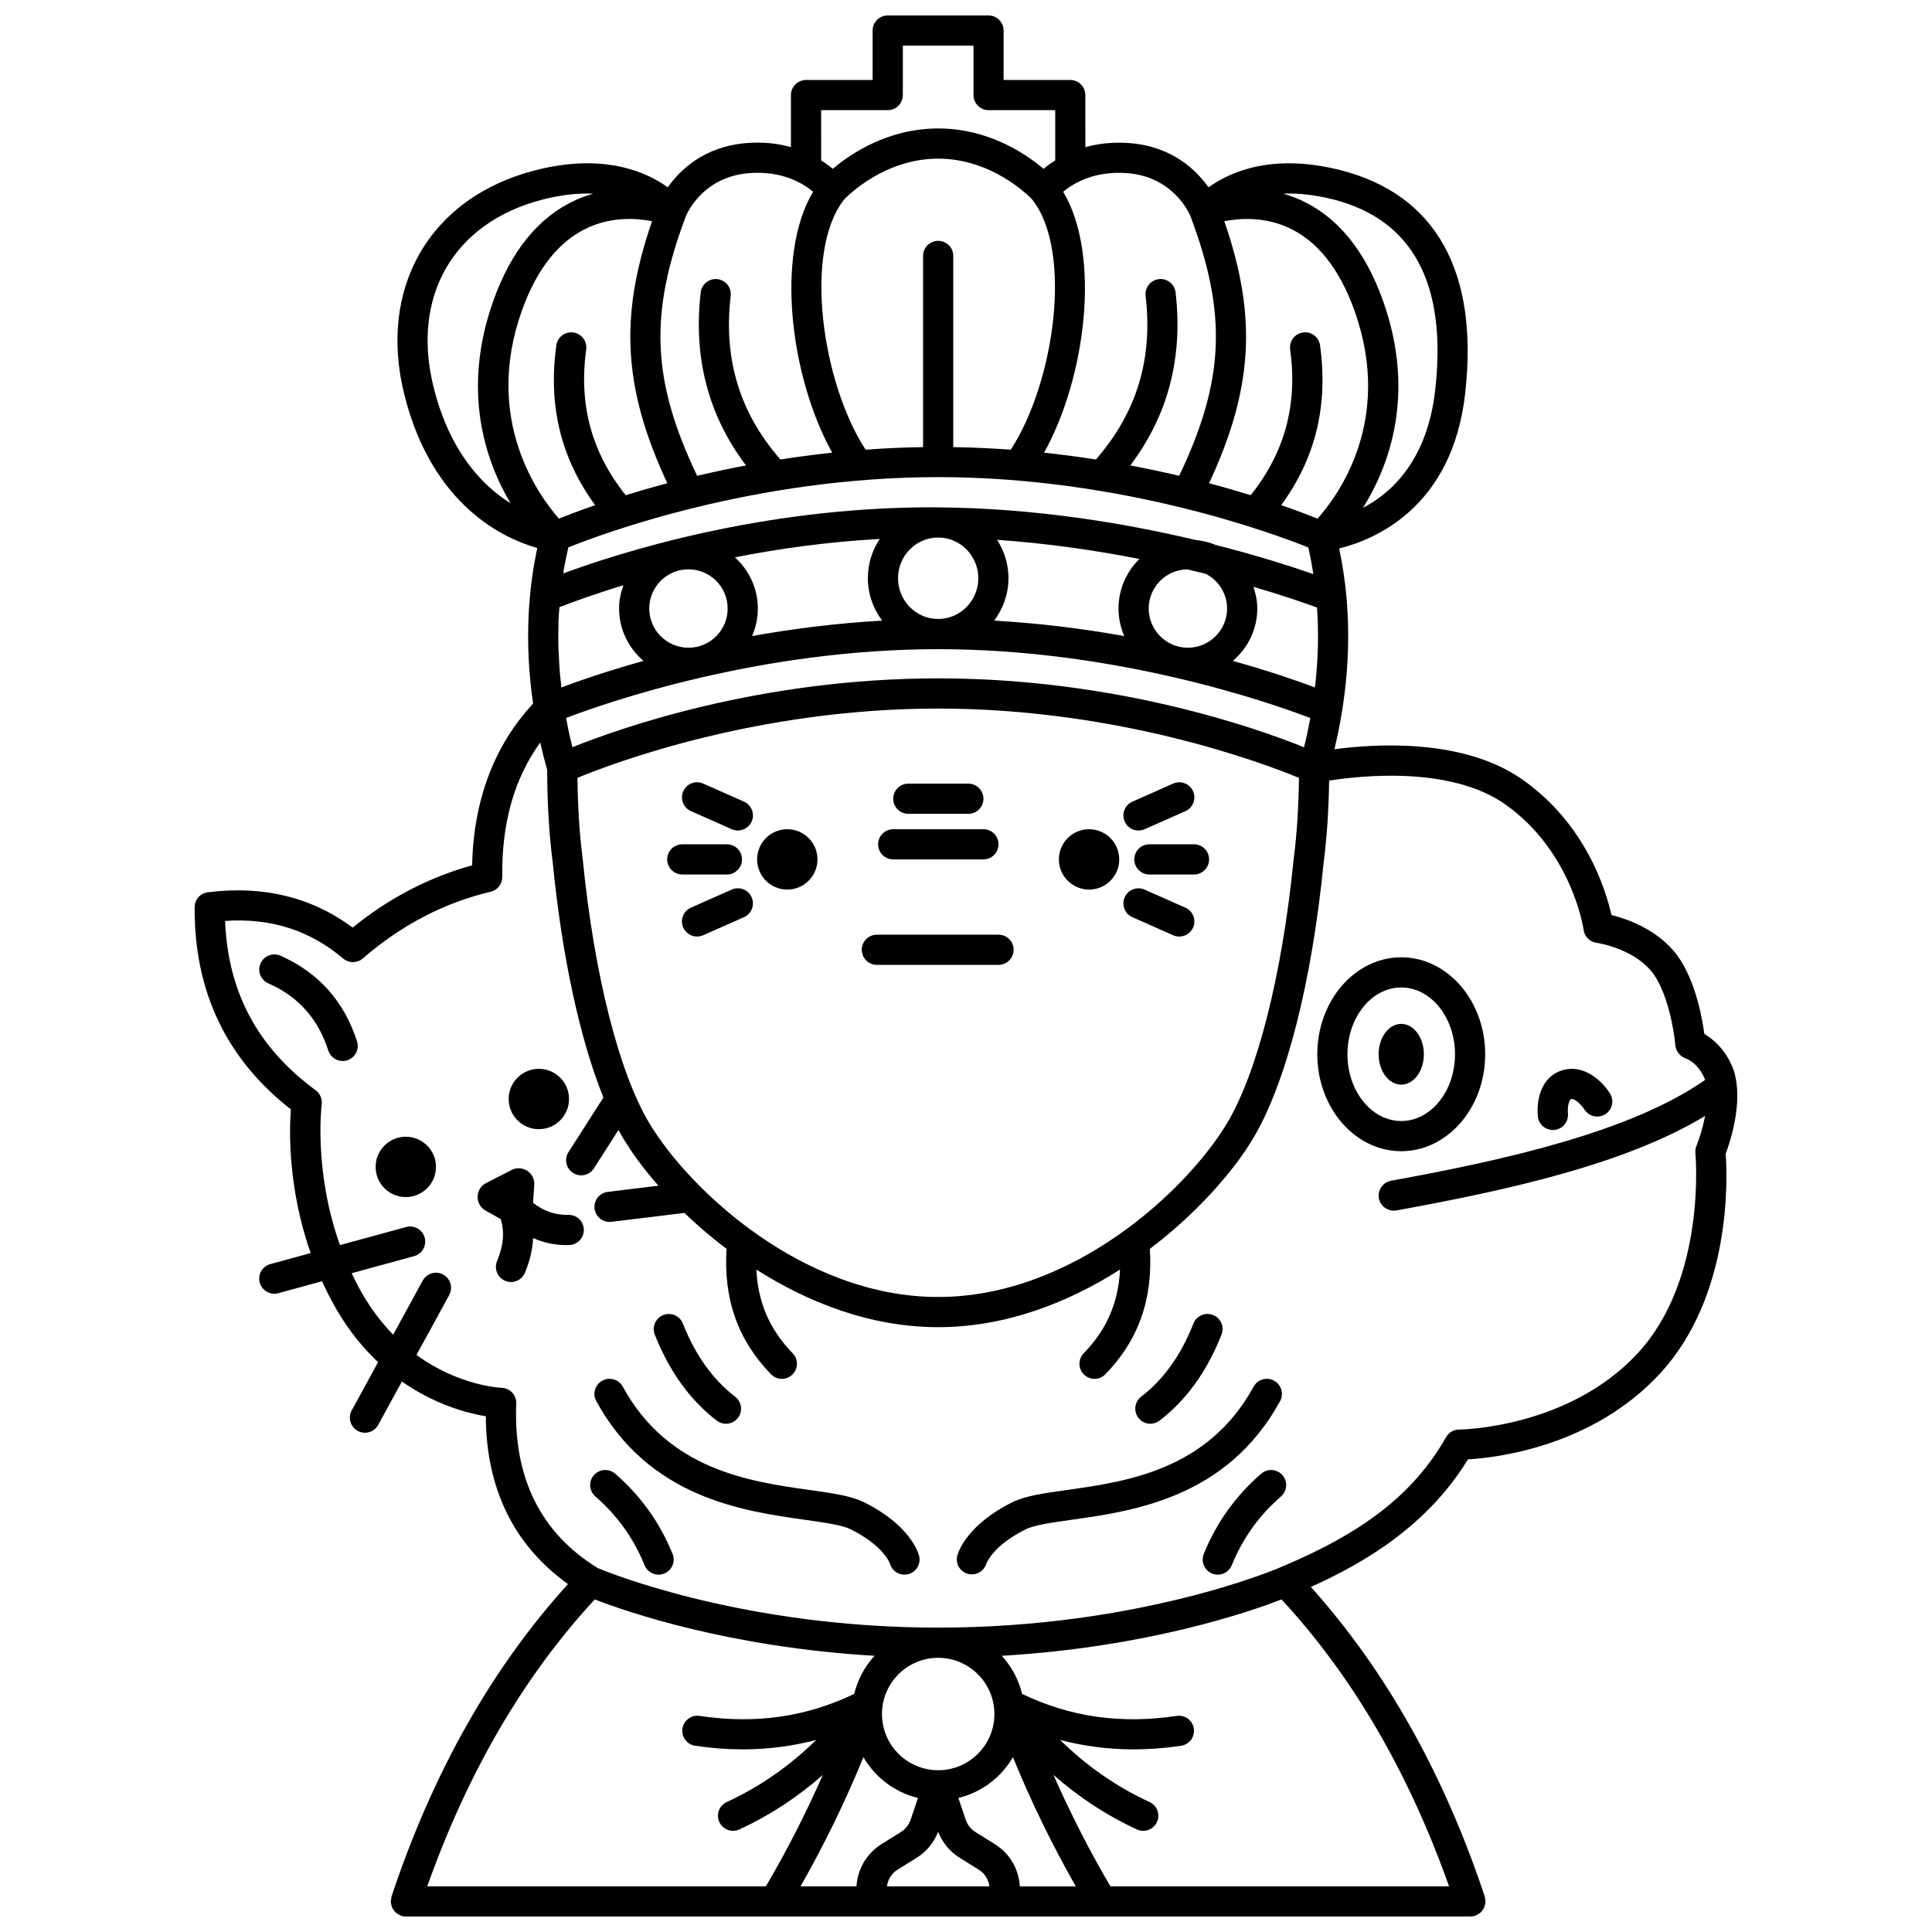 <?xml version="1.0" encoding="UTF-8"?>
<!-- Uploaded to: ICON Repo, www.svgrepo.com, Generator: ICON Repo Mixer Tools -->
<svg width="800px" height="800px" version="1.1" viewBox="144 144 512 512" xmlns="http://www.w3.org/2000/svg">
 <defs>
  <clipPath id="a">
   <path d="m195 148.09h410v503.81h-410z"/>
  </clipPath>
 </defs>
 <path d="m440.61 371.75c0 4.414-3.582 7.996-7.996 7.996-4.418 0-8-3.582-8-7.996 0-4.418 3.582-7.996 8-7.996 4.414 0 7.996 3.578 7.996 7.996"/>
 <path d="m360.64 371.75c0 4.414-3.582 7.996-8 7.996-4.414 0-7.996-3.582-7.996-7.996 0-4.418 3.582-7.996 7.996-7.996 4.418 0 8 3.578 8 7.996"/>
 <path d="m259.54 453.24c0 4.418-3.582 7.996-8 7.996-4.414 0-7.996-3.578-7.996-7.996 0-4.418 3.582-7.996 7.996-7.996 4.418 0 8 3.578 8 7.996"/>
 <path d="m294.8 435.25c0 4.414-3.582 7.996-7.996 7.996-4.418 0-8-3.582-8-7.996 0-4.418 3.582-7.996 8-7.996 4.414 0 7.996 3.578 7.996 7.996"/>
 <path d="m408.62 391.7h-32.242c-2.207 0-4 1.793-4 4s1.793 4 4 4h32.242c2.207 0 4-1.793 4-4 0-2.211-1.793-4-4-4z"/>
 <path d="m384.71 359.67h15.91c2.207 0 4-1.793 4-4s-1.793-4-4-4h-15.91c-2.207 0-4 1.793-4 4 0 2.211 1.793 4 4 4z"/>
 <path d="m380.71 371.75h23.906c2.207 0 4-1.793 4-4 0-2.207-1.793-4-4-4h-23.906c-2.207 0-4 1.793-4 4 0.004 2.207 1.793 4 4 4z"/>
 <path d="m336.64 375.75c2.207 0 4-1.793 4-4s-1.793-4-4-4h-11.828c-2.207 0-4 1.793-4 4s1.793 4 4 4z"/>
 <path d="m341.16 356.44-10.812-4.789c-2.019-0.898-4.383 0.016-5.273 2.035-0.895 2.019 0.016 4.383 2.035 5.273l10.812 4.789c0.527 0.234 1.078 0.344 1.621 0.344 1.531 0 3-0.887 3.66-2.379 0.887-2.012-0.023-4.375-2.043-5.273z"/>
 <path d="m337.91 379.75-10.812 4.789c-2.019 0.895-2.93 3.254-2.035 5.273 0.66 1.492 2.125 2.379 3.66 2.379 0.539 0 1.09-0.113 1.621-0.344l10.812-4.789c2.019-0.895 2.93-3.254 2.035-5.273-0.898-2.019-3.262-2.934-5.281-2.035z"/>
 <path d="m448.6 367.75c-2.207 0-4 1.793-4 4 0 2.207 1.793 4 4 4h11.828c2.207 0 4-1.793 4-4 0-2.207-1.793-4-4-4z"/>
 <path d="m445.71 364.1c0.539 0 1.09-0.113 1.621-0.344l10.812-4.789c2.019-0.895 2.93-3.254 2.035-5.273-0.895-2.019-3.25-2.934-5.273-2.035l-10.812 4.789c-2.019 0.895-2.93 3.254-2.035 5.273 0.656 1.488 2.121 2.379 3.652 2.379z"/>
 <path d="m456.52 392.2c1.531 0 3-0.887 3.66-2.379 0.895-2.019-0.016-4.383-2.035-5.273l-10.812-4.789c-2.016-0.898-4.383 0.016-5.273 2.035-0.895 2.019 0.016 4.383 2.035 5.273l10.812 4.789c0.52 0.23 1.074 0.344 1.613 0.344z"/>
 <path d="m218.32 397.27c-2.019-0.879-4.383 0.023-5.273 2.043-0.891 2.019 0.023 4.383 2.043 5.273 7.973 3.519 13.18 9.348 15.914 17.824 0.547 1.695 2.113 2.769 3.805 2.769 0.406 0 0.82-0.062 1.227-0.195 2.102-0.68 3.254-2.93 2.578-5.035-3.426-10.617-10.258-18.246-20.293-22.68z"/>
 <path d="m294.61 465.96c-3.457 0.078-6.547-1.008-9.344-3.211l0.32-4.734c0.215-3.211-3.156-5.426-6.016-3.953l-6.758 3.469c-2.93 1.508-3.008 5.668-0.137 7.281l4.031 2.262c1.035 3.402 0.727 7.066-0.973 11.125-0.855 2.035 0.102 4.379 2.141 5.234 0.504 0.211 1.031 0.316 1.547 0.316 1.562 0 3.047-0.918 3.688-2.449 1.328-3.16 2.027-6.227 2.168-9.203 2.762 1.223 5.715 1.871 8.871 1.871 0.227 0 0.457-0.004 0.684-0.008 2.207-0.059 3.945-1.898 3.887-4.106-0.062-2.215-1.824-3.938-4.109-3.894z"/>
 <path d="m373.06 542.15c-3.477-1.734-8.375-2.426-14.582-3.297-15.762-2.219-37.355-5.254-49.438-27.371-1.059-1.938-3.488-2.656-5.426-1.59-1.938 1.059-2.652 3.488-1.59 5.426 14.008 25.637 38.883 29.137 55.34 31.453 5.266 0.742 9.816 1.379 12.121 2.535 8.562 4.277 10.266 8.805 10.359 9.07 0.492 1.758 2.09 2.922 3.848 2.922 0.324 0 0.648-0.039 0.977-0.121 2.144-0.535 3.441-2.707 2.91-4.852-0.211-0.809-2.34-8.082-14.52-14.176z"/>
 <path d="m483.23 515.32c1.059-1.938 0.348-4.367-1.59-5.426-1.938-1.062-4.367-0.348-5.426 1.59-12.082 22.113-33.672 25.152-49.438 27.371-6.207 0.871-11.109 1.562-14.582 3.297-12.18 6.09-14.312 13.367-14.512 14.176-0.523 2.09 0.727 4.164 2.805 4.75 0.352 0.102 0.711 0.148 1.062 0.148 1.715 0 3.316-1.137 3.859-2.84 0.016-0.047 1.582-4.691 10.363-9.082 2.309-1.156 6.852-1.793 12.121-2.535 16.453-2.312 41.324-5.812 55.336-31.449z"/>
 <path d="m333.96 520.49c0.727 0.555 1.578 0.824 2.426 0.824 1.203 0 2.391-0.539 3.18-1.566 1.344-1.754 1.008-4.262-0.742-5.606-5.91-4.523-10.566-11.043-13.852-19.387-0.812-2.051-3.125-3.062-5.188-2.254-2.055 0.812-3.066 3.129-2.254 5.188 3.824 9.715 9.352 17.387 16.43 22.801z"/>
 <path d="m307.02 534.54c-1.672-1.449-4.195-1.258-5.641 0.406-1.445 1.672-1.258 4.195 0.406 5.641 5.781 5.004 10.168 11.129 13.031 18.215 0.633 1.555 2.129 2.5 3.711 2.5 0.5 0 1.004-0.098 1.5-0.293 2.047-0.832 3.035-3.16 2.207-5.207-3.344-8.27-8.465-15.422-15.215-21.262z"/>
 <path d="m448.86 521.31c0.848 0 1.699-0.27 2.426-0.824 7.078-5.414 12.605-13.086 16.434-22.809 0.809-2.055-0.199-4.375-2.254-5.188-2.059-0.809-4.375 0.203-5.188 2.254-3.281 8.344-7.945 14.867-13.852 19.387-1.75 1.34-2.086 3.852-0.742 5.606 0.785 1.039 1.973 1.574 3.176 1.574z"/>
 <path d="m478.23 534.54c-6.75 5.836-11.867 12.992-15.215 21.262-0.828 2.047 0.164 4.379 2.207 5.207 0.492 0.195 1 0.293 1.5 0.293 1.582 0 3.078-0.945 3.711-2.5 2.863-7.082 7.25-13.211 13.031-18.215 1.668-1.445 1.852-3.969 0.406-5.641-1.449-1.664-3.965-1.852-5.641-0.406z"/>
 <g clip-path="url(#a)">
  <path d="m604.2 431.11c-0.012-0.062-0.004-0.129-0.023-0.195-0.207-1.441-0.508-2.848-1.055-4.141-2.059-4.871-5.211-7.461-7.453-8.766-0.645-4.773-2.66-15.648-8.176-22.062-5.094-5.922-12.414-8.453-16.441-9.453-1.512-6.781-6.836-24.008-23.406-35.777-15.594-11.078-38.945-9.645-50.012-8.152 3.289-13.762 4.363-27.238 3.191-40.285 0.004-0.176-0.02-0.336-0.035-0.508-0.395-4.191-1.047-8.332-1.902-12.426 9.242-2.266 29.98-10.691 33.402-41.09 3.629-32.195-7.727-52.637-32.836-59.105-18.266-4.711-29.605 0.469-35.184 4.5-3.211-4.559-9.59-10.809-20.801-11.719-4.562-0.371-8.484 0.141-11.836 1.074l-0.004-13.809c0-2.207-1.793-4-4-4h-17.66v-13.098c0-2.207-1.793-4-4-4h-26.715c-2.207 0-4 1.793-4 4v13.098h-17.645c-2.207 0-4 1.793-4 4v13.789c-3.348-0.934-7.269-1.445-11.836-1.062-11.207 0.91-17.59 7.16-20.801 11.719-5.578-4.027-16.934-9.199-35.184-4.5-27.91 7.191-41.805 31.188-34.566 59.715 7.457 29.395 26.566 37.953 35.16 40.367-0.875 4.168-1.539 8.371-1.934 12.637-0.012 0.164-0.039 0.316-0.035 0.48-0.816 9.18-0.531 18.57 0.859 28.121-10.301 11.133-15.762 25.508-16.16 42.863-11.402 3.152-22.023 8.684-31.656 16.492-10.852-8.062-23.746-11.203-38.371-9.355-1.988 0.25-3.484 1.934-3.5 3.938-0.16 22.262 8.414 40.281 25.496 53.59-0.434 5.734-0.766 20.992 5.254 38.09l-10.691 2.918c-2.133 0.582-3.387 2.781-2.805 4.914 0.488 1.773 2.094 2.945 3.856 2.945 0.348 0 0.703-0.047 1.055-0.145l11.59-3.168c1.145 2.504 2.414 5.023 3.879 7.539 3.32 5.699 7.086 10.238 10.98 13.902l-6.988 12.793c-1.059 1.934-0.348 4.367 1.59 5.426 0.609 0.332 1.262 0.492 1.914 0.492 1.414 0 2.785-0.75 3.512-2.082l6.281-11.496c8.812 6.16 17.414 8.418 22.238 9.215 0.109 19.293 7.473 34.18 21.77 44.469-20.078 22.121-35.84 49.918-46.773 82.84-0.07 0.219-0.047 0.441-0.078 0.664-0.031 0.203-0.121 0.383-0.121 0.598 0 0.051 0.027 0.098 0.027 0.148 0.012 0.305 0.098 0.582 0.176 0.871 0.059 0.219 0.09 0.445 0.18 0.645 0.113 0.242 0.285 0.441 0.445 0.656 0.145 0.199 0.27 0.406 0.445 0.578 0.176 0.164 0.395 0.273 0.602 0.402 0.234 0.152 0.457 0.312 0.723 0.41 0.051 0.02 0.09 0.062 0.141 0.078 0.414 0.141 0.84 0.203 1.258 0.203h0.012 282.13 0.012c0.414 0 0.84-0.066 1.258-0.203 0.051-0.016 0.09-0.059 0.141-0.078 0.273-0.105 0.496-0.266 0.734-0.418 0.199-0.133 0.414-0.234 0.586-0.395 0.188-0.176 0.312-0.391 0.465-0.602 0.152-0.207 0.32-0.398 0.426-0.633 0.098-0.211 0.129-0.445 0.188-0.676 0.07-0.281 0.16-0.547 0.168-0.84 0.004-0.051 0.031-0.102 0.031-0.152 0-0.219-0.094-0.406-0.125-0.621-0.031-0.215-0.008-0.43-0.074-0.641-10.809-32.543-26.344-60.078-46.102-82.082 14.453-6.5 30.891-16.277 41.633-33.805 7.769-0.461 32.977-3.438 50.797-22.633 19.215-20.695 17.953-52.262 17.504-58.367 1.105-2.91 3.859-11.316 2.875-18.641zm-211.57 56.605c-35.637 0-65.859-28.242-76.543-46.043-8.055-13.422-14.656-39.562-17.652-69.918-0.004-0.02-0.016-0.039-0.02-0.059-0.004-0.02 0.008-0.039 0.004-0.059-0.848-6.547-1.309-13.934-1.387-21.5 9.609-3.969 47.742-18.359 95.598-18.359 47.793 0 86.008 14.406 95.609 18.367-0.082 7.555-0.547 14.938-1.398 21.488-0.004 0.023 0.008 0.043 0.004 0.062-0.004 0.02-0.016 0.039-0.02 0.059-3 30.355-9.602 56.496-17.652 69.918-10.688 17.805-40.906 46.043-76.543 46.043zm-75.828-285.09c-8.746 25.277-7.637 44.363 4.043 69.441-4.016 1.062-7.695 2.137-11.031 3.164-9.004-11.273-12.48-23.922-10.465-38.617 0.301-2.188-1.23-4.203-3.418-4.504-2.176-0.305-4.203 1.23-4.504 3.418-2.191 15.988 1.199 29.895 10.293 42.348-4.25 1.469-7.512 2.723-9.594 3.559-5.195-5.875-20.145-26.086-9.855-55.016 3.965-11.164 9.875-18.594 17.559-22.094 6.516-2.977 13.035-2.477 16.973-1.699zm75.828 67.816c48.898 0 89.238 15.082 98.09 18.648 0.531 2.332 0.965 4.688 1.336 7.055-5.57-1.941-14.555-4.848-25.965-7.75-1.684-0.727-3.512-1.133-5.406-1.328-18.504-4.387-42.289-8.398-67.836-8.605-0.07 0-0.141-0.02-0.211-0.02-0.059 0-0.117 0.016-0.172 0.016-0.566-0.004-1.133-0.016-1.703-0.016-45.164 0-82.879 12.113-97.492 17.523 0.059-0.383 0.098-0.777 0.164-1.16 0.148-0.871 0.336-1.73 0.508-2.594 0.203-1.051 0.43-2.094 0.664-3.141 8.93-3.602 49.207-18.629 98.023-18.629zm-24.914-73.586c1.059-1.109 10.758-10.812 24.91-10.812 14.184 0 23.887 9.746 24.906 10.809 10.871 13.699 5.926 48.562-5.676 66.324-4.949-0.363-10.031-0.605-15.234-0.684l0.004-50.672c0-2.207-1.793-4-4-4-2.207 0-4 1.793-4 4v50.668c-5.199 0.078-10.285 0.32-15.234 0.684-11.59-17.758-16.539-52.613-5.676-66.316zm117.71 7.465c7.68 3.5 13.59 10.934 17.559 22.094 10.375 29.172-4.566 49.16-9.836 55.023-2.074-0.836-5.348-2.094-9.613-3.566 9.094-12.453 12.484-26.359 10.293-42.348-0.301-2.188-2.336-3.727-4.504-3.418-2.188 0.301-3.719 2.316-3.418 4.504 2.016 14.699-1.461 27.344-10.465 38.617-3.336-1.031-7.012-2.098-11.027-3.164 11.68-25.078 12.781-44.164 4.039-69.441 3.938-0.77 10.457-1.27 16.973 1.699zm4.152 137.71c-12.383-5-49.715-18.258-96.961-18.258-47.184 0-84.473 13.227-96.902 18.238-0.152-0.613-0.324-1.227-0.469-1.84-0.234-1.004-0.457-2.008-0.668-3.012-0.203-0.969-0.375-1.93-0.555-2.898 11.031-4.199 51.355-18.227 98.602-18.227 47.234 0 87.645 14.062 98.629 18.25-0.484 2.57-1.023 5.152-1.676 7.746zm-96.738-55.574c5.762 0.121 10.418 4.898 10.418 10.781 0 5.953-4.769 10.801-10.637 10.801-5.867 0-10.637-4.848-10.637-10.801 0-5.894 4.68-10.684 10.457-10.785 0.137 0 0.266 0 0.398 0.004zm99.633 39.719c-4.527-1.699-12.012-4.305-21.75-7.031 3.926-3.375 6.469-8.312 6.469-13.883 0-2.019-0.406-3.926-1.012-5.746 7.949 2.332 13.805 4.375 16.836 5.481 0.488 6.93 0.309 14-0.543 21.18zm-23.281-20.914c0 5.731-4.664 10.391-10.391 10.391-5.731 0-10.387-4.664-10.387-10.391 0-5.684 4.59-10.305 10.258-10.375 1.664 0.391 3.297 0.789 4.875 1.188 3.332 1.727 5.644 5.172 5.644 9.188zm-28.777 0c0 2.594 0.555 5.059 1.527 7.301-10.531-1.883-22.148-3.391-34.473-4.09 2.344-3.144 3.785-7.004 3.785-11.234 0-3.754-1.125-7.238-3.012-10.176 13.496 0.934 26.289 2.824 37.719 5.074-3.414 3.336-5.547 7.981-5.547 13.125zm-62.637 3.207c-12.324 0.699-23.941 2.207-34.473 4.09 0.977-2.242 1.527-4.707 1.527-7.301 0-5.391-2.371-10.191-6.074-13.559 11.5-2.262 24.5-4.106 38.371-4.875-1.977 2.984-3.137 6.562-3.137 10.41 0 4.231 1.441 8.094 3.785 11.234zm-51.328-13.594c5.731 0 10.387 4.664 10.387 10.387 0 5.731-4.664 10.391-10.387 10.391-5.731 0-10.391-4.664-10.391-10.391-0.004-5.731 4.66-10.387 10.391-10.387zm-11.922 24.27c-9.73 2.719-17.215 5.324-21.738 7.023-0.023-0.211-0.055-0.426-0.078-0.633-0.109-0.961-0.227-1.922-0.312-2.879-0.137-1.516-0.215-3.023-0.289-4.531-0.043-0.859-0.109-1.723-0.133-2.578-0.047-1.832-0.027-3.652 0.012-5.465 0.012-0.516-0.004-1.035 0.012-1.551 0.043-1.211 0.168-2.41 0.25-3.613 3-1.176 8.879-3.363 16.953-5.824-0.695 1.934-1.141 3.992-1.141 6.164-0.004 5.574 2.539 10.512 6.465 13.887zm182.93-122.26c21 5.414 30.047 22.395 26.887 50.469-2.078 18.445-11.348 27.133-19.137 31.227 6.871-10.996 14.121-30.074 5.312-54.852-4.742-13.336-12.109-22.336-21.895-26.746-1.547-0.695-3.082-1.23-4.594-1.66 3.789-0.16 8.23 0.223 13.426 1.562zm-54.637-6.992c12.398 1.008 16.504 11.012 16.672 11.434 9.75 25.848 9.035 43.566-3.004 68.762-4.07-0.961-8.402-1.887-12.957-2.746 9.988-13.195 14.027-28.59 12.008-45.863-0.258-2.195-2.25-3.769-4.434-3.508-2.191 0.258-3.762 2.242-3.508 4.434 1.965 16.809-2.394 31.004-13.176 43.363-4.414-0.688-8.996-1.301-13.73-1.805 11.055-19.887 15.148-52.246 5.07-69.152 2.719-2.262 8.266-5.621 17.059-4.918zm-81.219-16.703h17.66c2.207 0 4-1.793 4-4v-13.098h18.719v13.098c0 2.207 1.793 4 4 4h17.66v13.332c-1.191 0.75-2.242 1.516-3.086 2.223-4.707-3.996-14.59-10.699-27.926-10.699-13.336 0-23.223 6.707-27.926 10.699-0.844-0.707-1.898-1.473-3.09-2.227l-0.004-13.328zm-19.184 16.703c8.801-0.727 14.352 2.656 17.059 4.914-10.086 16.91-5.988 49.27 5.066 69.16-4.734 0.504-9.316 1.113-13.73 1.805-10.781-12.359-15.137-26.555-13.176-43.363 0.258-2.195-1.316-4.18-3.508-4.434-2.18-0.262-4.18 1.312-4.434 3.508-2.019 17.273 2.019 32.668 12.008 45.863-4.551 0.859-8.879 1.785-12.949 2.742-12.043-25.195-12.754-42.914-3.004-68.762 0.062-0.18 4.137-10.414 16.668-11.434zm-83.445 56.992c-6.156-24.273 5.148-43.898 28.812-50 5.195-1.34 9.648-1.727 13.445-1.562-1.52 0.43-3.059 0.965-4.609 1.664-9.789 4.414-17.152 13.41-21.895 26.746-8.496 23.895-2.055 42.477 4.578 53.637-7.328-4.586-16-13.414-20.332-30.484zm224.64 320.98c18.805 20.309 33.711 45.867 44.402 76.043h-89.738c-5.637-9.59-10.621-19.398-15.098-29.539 6.762 5.941 14.082 10.758 22.129 14.457 0.539 0.246 1.109 0.363 1.668 0.363 1.512 0 2.957-0.863 3.633-2.328 0.918-2.008 0.043-4.383-1.965-5.305-8.734-4.019-16.566-9.477-23.715-16.457 6.281 1.648 12.766 2.504 19.438 2.504 4.152 0 8.363-0.32 12.648-0.961 2.184-0.328 3.691-2.359 3.363-4.547-0.328-2.184-2.359-3.703-4.547-3.363-14.828 2.219-28.246 0.277-40.973-5.832-0.918-3.832-2.801-7.281-5.379-10.098 38.645-2.273 65.793-11.688 74.133-14.938zm-110.8 41.793c3.098 5.356 8.297 9.332 14.461 10.816l-1.953 5.777c-0.457 1.348-1.371 2.508-2.578 3.258l-5.121 3.195c-3.949 2.469-6.387 6.641-6.644 11.203h-14.828c6.273-11.062 11.828-22.383 16.664-34.25zm9.043 29.832 5.121-3.195c2.574-1.605 4.539-4.039 5.644-6.856 1.109 2.82 3.07 5.25 5.648 6.856l5.121 3.195c1.582 0.988 2.57 2.613 2.812 4.418h-27.156c0.238-1.805 1.223-3.43 2.809-4.418zm25.77-6.785-5.117-3.191c-1.207-0.75-2.125-1.91-2.582-3.258l-1.953-5.777c6.168-1.484 11.363-5.461 14.461-10.816 4.836 11.867 10.383 23.188 16.66 34.25h-14.828c-0.254-4.566-2.691-8.746-6.641-11.207zm-0.102-34.473c0 8.219-6.68 14.898-14.898 14.898s-14.898-6.68-14.898-14.898 6.68-14.898 14.898-14.898c8.215 0 14.898 6.684 14.898 14.898zm-37.145-5.332c-12.73 6.106-26.152 8.051-40.973 5.832-2.188-0.332-4.223 1.176-4.547 3.363-0.328 2.184 1.176 4.219 3.363 4.547 4.281 0.641 8.496 0.961 12.648 0.961 6.668 0 13.152-0.855 19.438-2.504-7.148 6.981-14.98 12.438-23.715 16.457-2.004 0.922-2.883 3.297-1.965 5.305 0.676 1.465 2.125 2.328 3.633 2.328 0.559 0 1.129-0.117 1.668-0.363 8.047-3.703 15.367-8.516 22.129-14.457-4.477 10.145-9.461 19.953-15.098 29.539h-89.738c10.695-30.184 25.598-55.738 44.398-76.047 8.332 3.246 35.484 12.664 74.137 14.941-2.578 2.816-4.457 6.266-5.379 10.098zm207.58-90.215c-18.434 19.852-46.98 20.16-47.27 20.16-1.43 0.004-2.758 0.773-3.465 2.019-8.488 14.887-21.66 25.219-44.035 34.543-0.012 0.004-0.016 0.016-0.027 0.02-0.012 0.004-0.023 0.004-0.039 0.008-0.363 0.16-36.91 15.902-90.496 15.902-51.383 0-87.16-14.504-90.199-15.773-15.129-9.277-22.41-23.945-21.617-43.617 0.09-2.207-1.641-4.07-3.848-4.16-0.648-0.023-11.461-0.605-22.59-8.719l8.672-15.867c1.059-1.934 0.348-4.367-1.59-5.426-1.934-1.066-4.367-0.344-5.426 1.59l-7.832 14.332c-2.844-2.91-5.59-6.398-8.059-10.633-1.094-1.879-2.051-3.766-2.945-5.652l16.543-4.519c2.133-0.582 3.387-2.781 2.805-4.914-0.582-2.129-2.769-3.387-4.914-2.805l-17.535 4.789c-7.019-19.656-4.871-37.07-4.844-37.281 0.191-1.449-0.418-2.891-1.594-3.754-15.375-11.293-23.25-26-24.004-44.879 12.18-0.812 22.422 2.481 31.309 9.98 1.504 1.266 3.711 1.254 5.203-0.035 10.148-8.816 21.539-14.762 33.859-17.672 1.824-0.43 3.098-2.066 3.078-3.934-0.164-14.352 3.184-26.059 10.062-35.617 0.543 2.41 1.164 4.836 1.844 7.266 0.004 8.59 0.508 17.047 1.469 24.504 2.484 25.141 7.254 47.004 13.438 62.305l-9.258 14.473c-1.191 1.859-0.648 4.332 1.215 5.523 0.668 0.43 1.41 0.633 2.152 0.633 1.32 0 2.606-0.652 3.371-1.844l6.512-10.188c0.438 0.809 0.875 1.602 1.324 2.348 2.289 3.812 5.43 8.062 9.258 12.43l-13.43 1.637c-2.191 0.27-3.754 2.258-3.488 4.449 0.246 2.027 1.973 3.516 3.961 3.516 0.164 0 0.324-0.008 0.488-0.027l19.359-2.356c3.379 3.254 7.121 6.461 11.164 9.52-0.848 13.258 2.981 24.172 11.789 33.238 0.785 0.809 1.828 1.211 2.867 1.211 1.004 0 2.008-0.375 2.785-1.133 1.582-1.539 1.621-4.07 0.082-5.652-6.109-6.289-9.207-13.473-9.613-22.176 13.828 8.812 30.348 15.262 48.18 15.262 17.824 0 34.352-6.449 48.18-15.262-0.402 8.703-3.504 15.887-9.613 22.176-1.539 1.582-1.5 4.113 0.082 5.652 0.777 0.754 1.785 1.133 2.785 1.133 1.043 0 2.082-0.406 2.867-1.211 8.809-9.07 12.637-19.98 11.789-33.238 12.496-9.465 22.082-20.461 27.309-29.168 8.758-14.594 15.59-41.273 18.75-73.195 0.863-6.652 1.344-14.105 1.453-21.723 8.457-1.34 32.305-3.926 46.793 6.375 17.66 12.547 20.617 32.965 20.641 33.16 0.234 1.801 1.656 3.215 3.453 3.445 0.09 0.012 9.172 1.332 14.328 7.32 4.445 5.168 6.223 16.07 6.535 19.836 0.133 1.59 1.285 2.988 2.801 3.496 0.129 0.043 3.184 1.113 4.988 5.391 0.039 0.094 0.051 0.207 0.082 0.305-19.691 13.742-52.977 21.215-83.211 26.707-2.172 0.395-3.613 2.477-3.219 4.648 0.352 1.93 2.035 3.281 3.93 3.281 0.234 0 0.477-0.02 0.719-0.062 30.34-5.512 60.91-12.402 81.801-25.047-0.574 2.992-1.465 5.91-2.297 7.945-0.246 0.602-0.34 1.262-0.277 1.91 0.023 0.316 3.066 33.281-15.34 53.102z"/>
 </g>
 <path d="m537.59 423.39c0-14.168-9.98-25.695-22.246-25.695s-22.246 11.527-22.246 25.695 9.98 25.691 22.246 25.691c12.266-0.004 22.246-11.527 22.246-25.691zm-36.5 0c0-9.758 6.394-17.699 14.25-17.699 7.856 0 14.25 7.938 14.25 17.699 0 9.758-6.394 17.691-14.25 17.691-7.856 0-14.25-7.938-14.25-17.691z"/>
 <path d="m521.34 423.39c0-4.445-2.688-8.051-5.996-8.051-3.312 0-5.996 3.602-5.996 8.051 0 4.445 2.688 8.051 5.996 8.051 3.309-0.004 5.996-3.606 5.996-8.051z"/>
 <path d="m555.53 443.46c0.145 0 0.289-0.008 0.434-0.02 2.188-0.234 3.769-2.203 3.551-4.391-0.152-1.496 0.227-3.586 0.832-3.762 0.914-0.289 2.719 1.449 3.535 2.727 1.164 1.871 3.625 2.441 5.508 1.285 1.875-1.168 2.445-3.633 1.285-5.508-1.918-3.086-6.723-7.859-12.539-6.188-6.09 1.75-6.992 8.574-6.57 12.324 0.234 2.035 1.961 3.531 3.965 3.531z"/>
</svg>